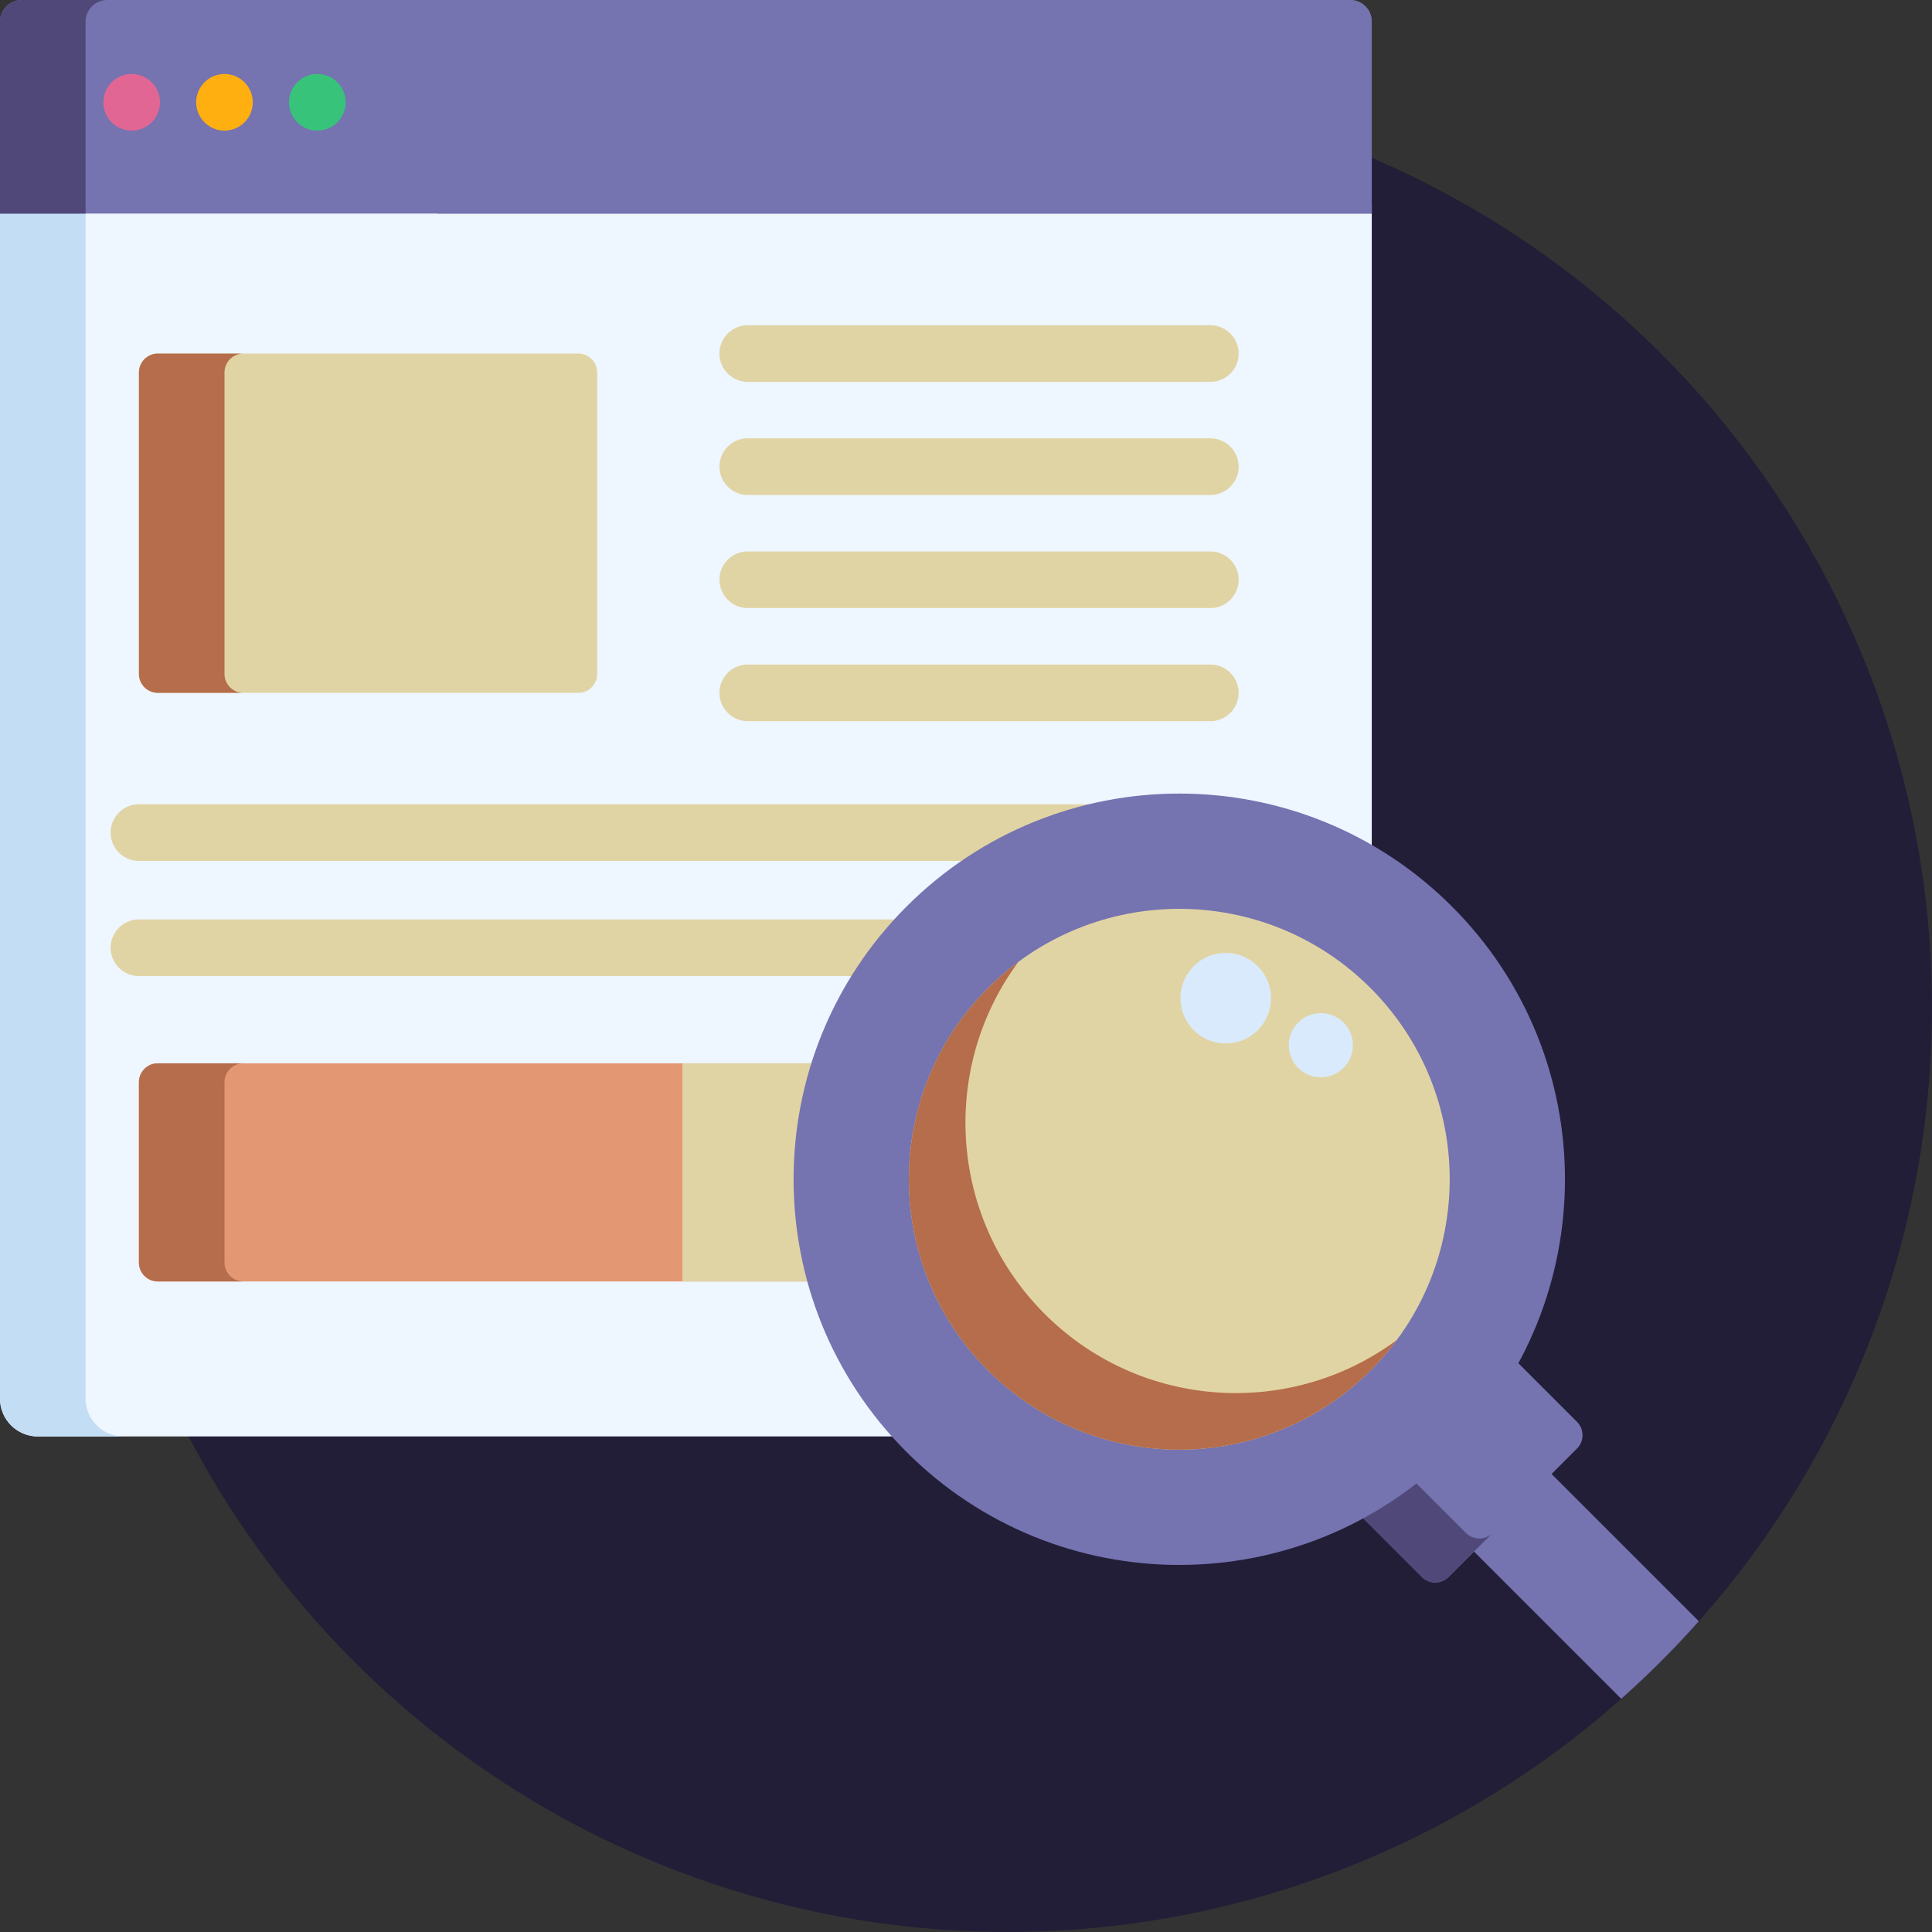 <?xml version="1.0" encoding="UTF-8"?> <svg xmlns="http://www.w3.org/2000/svg" xmlns:xlink="http://www.w3.org/1999/xlink" version="1.1" width="512" height="512" x="0" y="0" viewBox="0 0 512 512" style="enable-background:new 0 0 512 512" xml:space="preserve" class=""><rect x="0" y="0" width="512" height="512" fill="#333333" stroke="none"/><g><circle cx="267" cy="267" r="245" style="" fill="#221e37" data-original="#f24976" opacity="1" class=""></circle><path d="M241.659 241.656c18.93-18.928 44.096-29.352 70.863-29.352 18.236 0 35.725 4.842 51.009 13.911V53.763H0v316.91c0 5.5 4.5 10 10 10h229.065c-36.451-39.247-35.59-100.831 2.594-139.017z" style="" fill="#eef6ff" data-original="#eef6ff" class=""></path><path d="M22.68 370.673V53.763H0v316.91c0 5.5 4.5 10 10 10h22.68c-5.5 0-10-4.5-10-10z" style="" fill="#c3ddf4" data-original="#c3ddf4" class=""></path><path d="M357.815 0H5.716C2.572 0 0 2.572 0 5.716v50.882h363.531V5.716c0-3.144-2.572-5.716-5.716-5.716z" style="" fill="#7573b0" data-original="#293d7c" class="" opacity="1"></path><path d="M28.396 0H5.716C2.572 0 0 2.572 0 5.716v50.882h22.68V5.716C22.68 2.572 25.252 0 28.396 0z" style="" fill="#504878" data-original="#1a2b63" class="" opacity="1"></path><path d="M158.259 178.615c0 2.75-2.25 5-5 5H41.816c-2.75 0-5-2.25-5-5V98.696c0-2.75 2.25-5 5-5h111.442c2.75 0 5 2.25 5 5v79.919h.001z" style="" fill="#e1d4a4" data-original="#69cdff" class="" opacity="1"></path><path d="M59.496 178.615V98.696c0-2.75 2.25-5 5-5h-22.68c-2.75 0-5 2.25-5 5v79.919c0 2.75 2.25 5 5 5h22.68c-2.75 0-5-2.25-5-5z" style="" fill="#b56d4b" data-original="#52bbef" class="" opacity="1"></path><path d="M217.149 281.788H41.816c-2.75 0-5 2.25-5 5v47.809c0 2.75 2.25 5 5 5h174.246c-5.275-18.909-4.916-39.073 1.087-57.809z" style="" fill="#e49773" data-original="#ff9518" class="" opacity="1"></path><path d="M59.496 334.597v-47.809c0-2.75 2.25-5 5-5h-22.68c-2.75 0-5 2.25-5 5v47.809c0 2.75 2.25 5 5 5h22.68c-2.75 0-5-2.25-5-5z" style="" fill="#b56d4b" data-original="#ef8318" class="" opacity="1"></path><path d="M217.149 281.788H180.85v57.809h35.212c-5.275-18.909-4.916-39.073 1.087-57.809z" style="" fill="#e1d4a4" data-original="#ffd00d" class="" opacity="1"></path><path d="M320.754 101.196H198.165a7.5 7.5 0 0 1 0-15h122.589c4.143 0 7.5 3.358 7.5 7.5s-3.357 7.5-7.5 7.5zM320.754 131.169H198.165a7.5 7.5 0 0 1 0-15h122.589a7.5 7.5 0 0 1 7.5 7.5 7.5 7.5 0 0 1-7.5 7.5zM320.754 161.142H198.165a7.5 7.5 0 0 1 0-15h122.589c4.143 0 7.5 3.358 7.5 7.5s-3.357 7.5-7.5 7.5zM320.754 191.115H198.165a7.5 7.5 0 0 1 0-15h122.589c4.143 0 7.5 3.358 7.5 7.5s-3.357 7.5-7.5 7.5zM299.459 213.148H36.816c-4.143 0-7.5 3.358-7.5 7.5s3.357 7.5 7.5 7.5H258.39a99.14 99.14 0 0 1 41.069-15zM239.711 243.662H36.816c-4.143 0-7.5 3.358-7.5 7.5s3.357 7.5 7.5 7.5h191.188a100.01 100.01 0 0 1 11.707-15z" style="" fill="#e1d4a4" data-original="#91e0e8" class="" opacity="1"></path><path d="M34.895 34.61c-1.979 0-3.91-.8-5.31-2.191a7.58 7.58 0 0 1-2.19-5.309c0-1.971.8-3.9 2.19-5.3a7.55 7.55 0 0 1 5.31-2.2c1.971 0 3.91.799 5.3 2.2 1.4 1.4 2.2 3.33 2.2 5.3 0 1.979-.8 3.91-2.2 5.309a7.557 7.557 0 0 1-5.3 2.191z" style="" fill="#e26693" data-original="#e26693" class=""></path><path d="M59.49 34.61a7.513 7.513 0 0 1-7.5-7.5c0-1.971.8-3.9 2.199-5.3 1.4-1.4 3.33-2.2 5.301-2.2a7.55 7.55 0 0 1 5.31 2.2c1.39 1.4 2.19 3.33 2.19 5.3s-.801 3.91-2.19 5.299a7.55 7.55 0 0 1-5.31 2.201z" style="" fill="#ffaf10" data-original="#ffaf10" class=""></path><path d="M84.095 34.61c-1.98 0-3.91-.8-5.3-2.191a7.55 7.55 0 0 1-2.2-5.309 7.51 7.51 0 0 1 7.5-7.5c1.97 0 3.91.799 5.3 2.2 1.4 1.4 2.2 3.33 2.2 5.3 0 1.979-.8 3.91-2.2 5.309a7.577 7.577 0 0 1-5.3 2.191z" style="" fill="#37c47a" data-original="#37c47a" class=""></path><path d="m409.768 389.207-20.555 20.556L429.65 450.2a246.586 246.586 0 0 0 20.556-20.556l-40.438-40.437z" style="" fill="#7573b0" data-original="#445ea0" class="" opacity="1"></path><path d="m417.928 376.811-17.035-17.034a99.825 99.825 0 0 1-17.512 23.601c-7.066 7.066-15.002 12.945-23.566 17.541l17.003 17.002c1.944 1.945 5.126 1.945 7.071 0l34.039-34.039c1.944-1.944 1.944-5.126 0-7.071z" style="" fill="#7573b0" data-original="#293d7c" class="" opacity="1"></path><path d="m388.484 406.254-14.54-14.54a99.884 99.884 0 0 1-14.13 9.204l17.003 17.002c1.944 1.945 5.126 1.945 7.071 0l11.667-11.667a5.013 5.013 0 0 1-7.071.001z" style="" fill="#504878" data-original="#1a2b63" class="" opacity="1"></path><path d="M384.796 240.241c39.916 39.916 39.916 104.634-.001 144.551-39.914 39.913-104.631 39.914-144.55-.001-39.916-39.916-39.914-104.634 0-144.549 39.919-39.917 104.636-39.918 144.551-.001z" style="" fill="#7573b0" data-original="#445ea0" class="" opacity="1"></path><path d="M363.197 363.191c-27.986 27.987-73.363 27.987-101.352-.002-27.986-27.984-27.987-73.362 0-101.349 27.986-27.986 73.365-27.985 101.351 0 27.988 27.988 27.988 73.364.001 101.351z" style="" fill="#e1d4a4" data-original="#69cdff" class="" opacity="1"></path><path d="M363.197 363.191a72.143 72.143 0 0 0 6.943-8.056c-28.055 20.805-67.855 18.494-93.295-6.946-25.438-25.436-27.748-65.237-6.944-93.292a72.261 72.261 0 0 0-8.056 6.943c-27.987 27.987-27.986 73.364 0 101.349 27.989 27.989 73.366 27.989 101.352.002z" style="" fill="#b56d4b" data-original="#52bbef" class="" opacity="1"></path><path d="M357.815 0H115.912v56.598h247.619V5.716c0-3.144-2.572-5.716-5.716-5.716z" style="" fill="#7573b0" data-original="#445ea0" class="" opacity="1"></path><circle cx="324.83" cy="264.53" r="12" style="" fill="#d9eafc" data-original="#d9eafc" class=""></circle><circle cx="350.04" cy="277" r="8.5" style="" fill="#d9eafc" data-original="#d9eafc" class=""></circle></g></svg> 